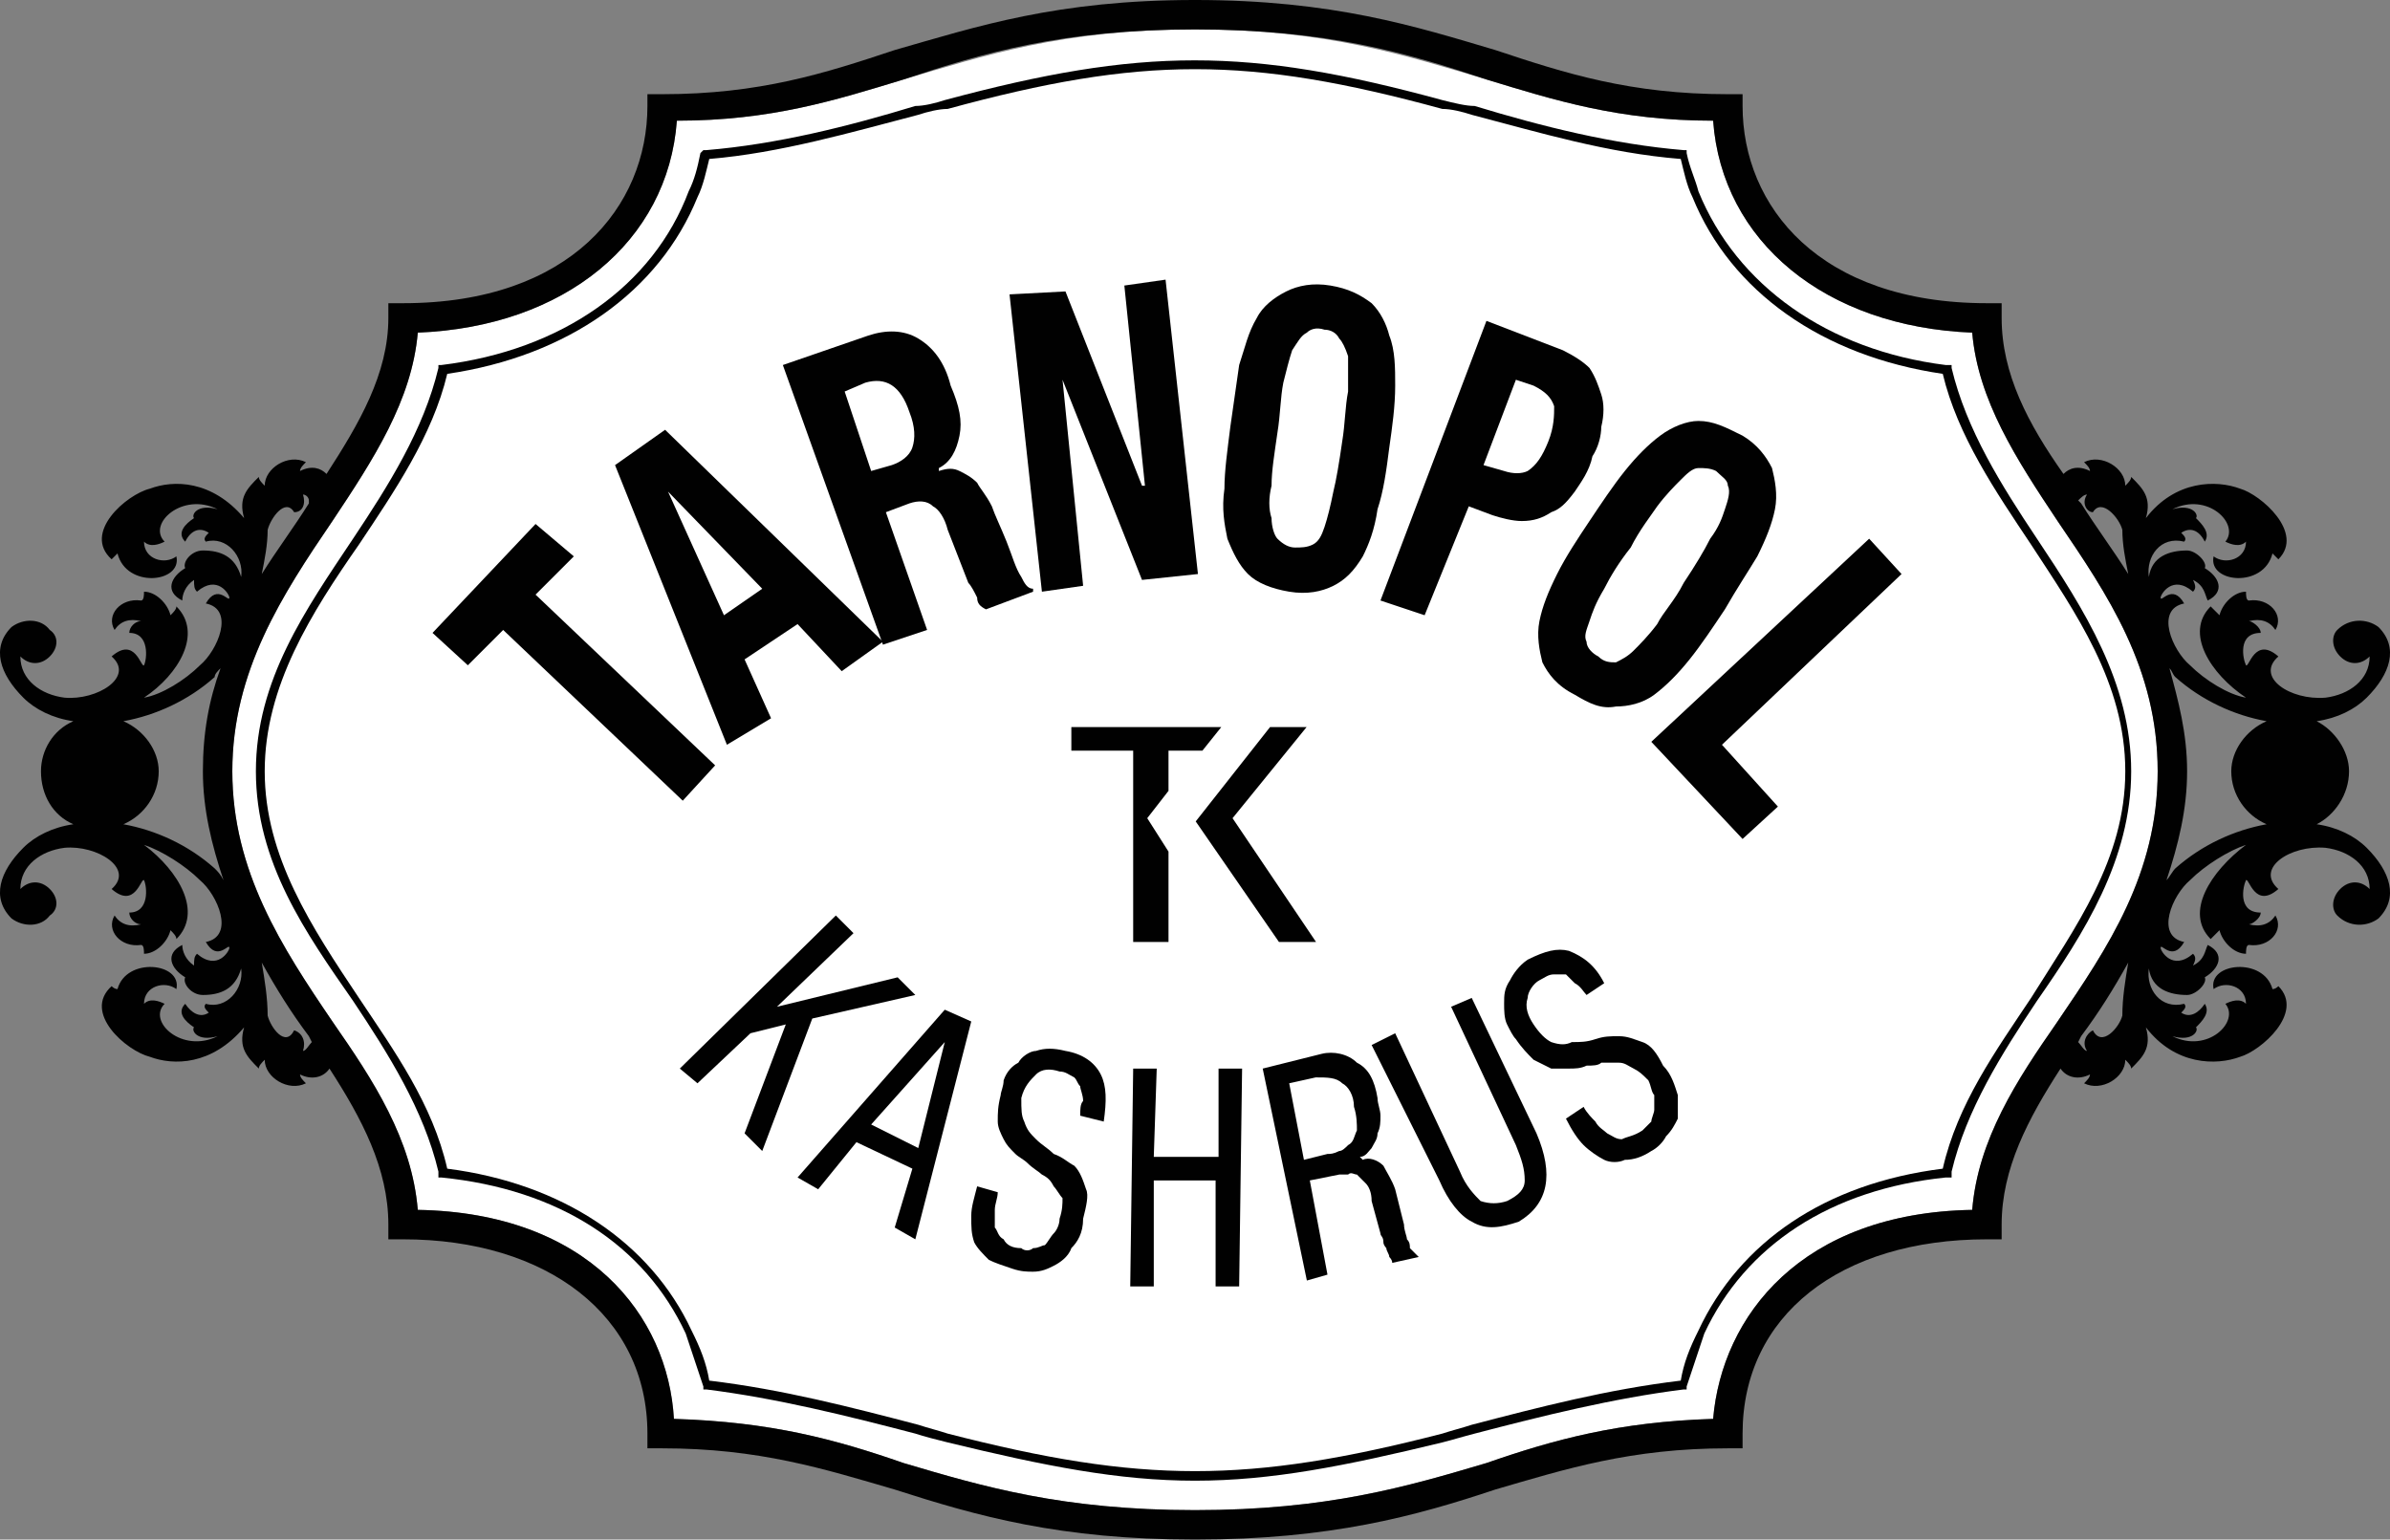 <?xml version="1.0" encoding="UTF-8"?> <svg xmlns="http://www.w3.org/2000/svg" id="Layer_1" viewBox="0 0 97.42 62.76"><rect x="0" y="0" width="97.42" height="62.76" fill="#808080" stroke="none"/><defs><style>.cls-1{fill:#fff;}.cls-2{fill:none;stroke:#fff;stroke-miterlimit:10;stroke-width:.24px;}.cls-3{fill:#010101;}</style></defs><path class="cls-1" d="M80.39,49.32c-6.96,.12-10.2,4.32-10.56,8.52-3.84,.12-6.48,.84-9.24,1.8-3.24,.96-6.48,1.92-11.88,1.92s-8.64-.96-11.88-1.92c-2.76-.96-5.4-1.68-9.36-1.8-.24-4.2-3.48-8.4-10.44-8.52-.24-2.88-1.8-5.16-3.48-7.68-2.04-3-4.08-6.12-4.08-10.2s2.04-7.2,4.08-10.2c1.68-2.52,3.24-4.92,3.48-7.68,6-.24,10.2-3.72,10.56-8.64,3.84,0,6.48-.84,9.24-1.68,3.24-.96,6.48-2.04,11.88-2.04s8.64,1.08,11.88,2.04c2.76,.84,5.4,1.68,9.24,1.68,.36,4.92,4.56,8.4,10.56,8.64,.24,2.76,1.8,5.16,3.48,7.68,2.04,3,4.08,6,4.08,10.2s-2.04,7.2-4.08,10.2c-1.68,2.52-3.24,4.8-3.48,7.68Z"></path><polygon class="cls-3" points="34.07 37.32 34.79 38.04 31.67 41.04 36.59 39.84 37.31 40.56 33.11 41.52 31.07 46.92 30.35 46.2 32.03 41.76 30.59 42.12 28.43 44.16 27.71 43.56 34.07 37.32"></polygon><path class="cls-3" d="M38.51,41.16l1.08,.48-2.28,8.88-.84-.48,.72-2.4-2.28-1.08-1.56,1.92-.84-.48,6-6.84Zm-3,4.68l1.92,.96,1.08-4.32-3,3.36Z"></path><path class="cls-3" d="M44.03,45.48c0-.24,0-.48,.12-.6,0-.24-.12-.48-.12-.6-.12-.12-.12-.24-.24-.36-.24-.12-.36-.24-.6-.24-.36-.12-.72-.12-.96,.12-.24,.24-.48,.48-.6,.96,0,.48,0,.72,.12,.96,.12,.36,.24,.48,.48,.72s.48,.36,.72,.6c.36,.12,.6,.36,.84,.48,.24,.24,.36,.6,.48,.96,.12,.24,0,.72-.12,1.2,0,.6-.24,.96-.48,1.2-.12,.36-.48,.6-.72,.72-.24,.12-.48,.24-.84,.24-.24,0-.48,0-.84-.12s-.72-.24-.96-.36c-.24-.24-.48-.48-.6-.72-.12-.36-.12-.6-.12-1.08,0-.36,.12-.72,.24-1.2l.84,.24c0,.24-.12,.48-.12,.72v.72c.12,.12,.12,.36,.36,.48,.12,.24,.36,.36,.72,.36,.12,.12,.36,.12,.48,0,.24,0,.36-.12,.48-.12,.12-.12,.24-.36,.36-.48,.12-.12,.24-.36,.24-.6,.12-.36,.12-.6,.12-.84-.12-.12-.24-.36-.36-.48-.12-.24-.24-.36-.48-.48-.12-.12-.36-.24-.6-.48-.12-.12-.36-.24-.48-.36-.24-.24-.36-.36-.48-.6s-.24-.48-.24-.72c0-.36,0-.6,.12-1.08,0-.12,.12-.36,.12-.6,.12-.36,.36-.6,.6-.72,.12-.24,.48-.48,.72-.48,.36-.12,.72-.12,1.2,0,.72,.12,1.2,.48,1.44,.96,.24,.48,.24,1.08,.12,1.92l-.96-.24Z"></path><polygon class="cls-3" points="50.51 52.44 49.55 52.44 49.55 48.12 47.03 48.12 47.03 52.44 46.07 52.44 46.19 43.56 47.15 43.56 47.03 47.16 49.67 47.16 49.67 43.56 50.63 43.56 50.51 52.44"></polygon><path class="cls-3" d="M51.47,43.56l2.4-.6c.48-.12,1.08,0,1.44,.36,.48,.24,.72,.72,.84,1.44,0,.24,.12,.48,.12,.72s0,.48-.12,.72c0,.24-.12,.36-.24,.6-.12,.12-.24,.36-.48,.36l.12,.12c.24-.12,.6,0,.84,.24,.12,.24,.36,.6,.48,.96l.36,1.44c0,.24,.12,.48,.12,.6,.12,.12,.12,.24,.12,.36q.12,.12,.24,.24l.12,.12-1.08,.24q0-.12-.12-.24c0-.12-.12-.24-.12-.36,0,0-.12-.12-.12-.24,0-.24-.12-.24-.12-.36l-.36-1.32c0-.36-.12-.6-.24-.72s-.24-.24-.36-.36c-.12,0-.24-.12-.36,0h-.36l-1.2,.24,.72,3.84-.84,.24-1.8-8.64Zm1.68,3.72l.96-.24c.12,0,.24,0,.48-.12,.12,0,.24-.12,.36-.24,.24-.12,.24-.36,.36-.6,0-.24,0-.6-.12-.96,0-.48-.24-.84-.48-.96-.24-.24-.6-.24-1.08-.24l-1.08,.24,.6,3.12Z"></path><path class="cls-3" d="M55.91,42.6l.96-.48,2.64,5.64c.24,.6,.6,.96,.84,1.2,.36,.12,.72,.12,1.08,0,.48-.24,.72-.48,.72-.84,0-.48-.12-.84-.36-1.44l-2.64-5.64,.84-.36,2.64,5.52c.36,.84,.48,1.56,.36,2.16-.12,.6-.48,1.08-1.08,1.44-.72,.24-1.32,.36-1.92,0-.48-.24-.96-.84-1.32-1.68l-2.76-5.52Z"></path><path class="cls-3" d="M64.67,40.56c-.12-.12-.24-.36-.48-.48-.12-.12-.24-.24-.36-.36h-.48c-.24,0-.36,.12-.6,.24-.24,.12-.48,.48-.48,.72-.12,.36,0,.72,.24,1.08,.24,.36,.48,.6,.72,.72,.36,.12,.6,.12,.84,0,.36,0,.6,0,.96-.12,.36-.12,.6-.12,.96-.12s.6,.12,.96,.24,.6,.48,.84,.96c.36,.36,.48,.84,.6,1.2v.96c-.12,.24-.24,.48-.48,.72-.12,.24-.36,.48-.6,.6-.36,.24-.72,.36-1.08,.36-.24,.12-.6,.12-.84,0-.24-.12-.6-.36-.84-.6-.24-.24-.48-.6-.72-1.08l.72-.48c.12,.24,.36,.48,.48,.6,.12,.24,.36,.36,.48,.48,.24,.12,.36,.24,.6,.24,.24-.12,.48-.12,.84-.36,.12-.12,.24-.24,.36-.36,0-.12,.12-.36,.12-.48v-.6c-.12-.12-.12-.36-.24-.6-.24-.24-.36-.36-.6-.48-.24-.12-.36-.24-.6-.24h-.72c-.12,.12-.36,.12-.6,.12-.24,.12-.48,.12-.72,.12h-.72c-.24-.12-.48-.24-.72-.36-.24-.24-.48-.48-.72-.84-.12-.12-.24-.36-.36-.6-.12-.24-.12-.6-.12-.84,0-.36,0-.6,.24-.96,.12-.24,.36-.6,.72-.84,.72-.36,1.2-.48,1.68-.36,.6,.24,1.08,.6,1.44,1.32l-.72,.48Z"></path><path class="cls-3" d="M94.43,33.6c.72-.36,1.32-1.2,1.32-2.16,0-.84-.6-1.68-1.32-2.04,.84-.12,1.56-.48,2.04-.96,.96-.96,1.32-2.04,.48-2.88-.48-.36-1.2-.36-1.68,.12-.24,.24-.24,.72,.12,1.08,.36,.36,.84,.36,1.2,0,0,.96-.84,1.56-1.8,1.68-1.44,.12-2.88-.84-1.92-1.68-.96-.84-1.2,.48-1.32,.36-.12-.24-.36-1.32,.6-1.32,0-.24-.36-.48-.48-.48,.48-.12,.84,0,1.08,.36,.36-.6-.24-1.32-1.08-1.2-.12,0-.12-.24-.12-.36-.48,0-.96,.48-1.08,.96-.12-.12-.24-.24-.36-.36-1.08,1.08,0,2.76,1.44,3.72-.72-.12-1.68-.72-2.28-1.32-.72-.6-1.44-2.28-.24-2.52-.48-.84-.96,0-.96-.24,0-.12,.48-.96,1.32-.24,.12-.12,.12-.24,0-.48,.48,.24,.48,.6,.6,.84,.72-.36,.48-.96-.12-1.32,.12-.24-.36-.72-.72-.72-.72,0-1.44,.24-1.56,1.08-.12-.84,.48-1.68,1.44-1.44,.12-.12,0-.24-.12-.36,.36-.24,.72-.12,.96,.36,.24-.36-.12-.72-.36-.96,.12-.12-.12-.6-.96-.36,1.44-.72,2.76,.6,2.16,1.32,.24,.12,.6,.24,.84,0,0,.72-.84,.96-1.32,.6-.24,1.08,2.04,1.32,2.4-.12q.12,.12,.24,.24c1.08-1.08-.72-2.64-1.56-2.88-.96-.36-2.64-.36-3.84,1.2,.24-.84-.12-1.2-.6-1.68,0,.12-.12,.24-.24,.36,0-.72-.96-1.32-1.68-.96,.12,.12,.24,.24,.24,.36-.48-.24-.84-.12-1.08,.12-1.44-2.04-2.52-4.08-2.52-6.36v-.6h-.6c-6.84,0-9.96-3.96-9.96-8.04v-.48h-.6c-3.96,0-6.6-.84-9.48-1.8-3.24-.96-6.6-2.04-12.24-2.04s-8.88,1.08-12.24,2.04c-2.88,.96-5.52,1.8-9.48,1.8h-.6v.48c0,4.08-3.12,8.04-9.96,8.04h-.6v.6c0,2.28-1.2,4.32-2.52,6.36-.24-.24-.6-.36-1.08-.12,0-.12,.12-.24,.24-.36-.72-.36-1.68,.24-1.68,.96-.12-.12-.24-.24-.24-.36-.48,.48-.84,.84-.6,1.68-1.32-1.56-2.88-1.56-3.84-1.2-.96,.24-2.76,1.8-1.56,2.88q.12-.12,.24-.24c.36,1.44,2.64,1.2,2.4,.12-.48,.36-1.32,.12-1.32-.6,.24,.24,.6,.12,.84,0-.72-.72,.72-2.04,2.16-1.32-.84-.24-1.08,.24-.96,.36-.36,.24-.72,.6-.36,.96,.24-.48,.6-.6,.96-.36-.12,.12-.24,.24-.12,.36,.84-.24,1.56,.6,1.44,1.44-.24-.84-.84-1.08-1.56-1.08-.48,0-.84,.48-.72,.72-.6,.36-.84,.96-.12,1.32,0-.24,.12-.6,.48-.84,0,.24,0,.36,.12,.48,.84-.72,1.32,.12,1.32,.24,0,.24-.48-.6-.96,.24,1.2,.24,.48,1.92-.24,2.52-.6,.6-1.56,1.2-2.28,1.32,1.44-.96,2.4-2.64,1.32-3.72,0,.12-.12,.24-.24,.36-.12-.48-.6-.96-1.08-.96,0,.12,0,.36-.12,.36-.84-.12-1.44,.6-1.08,1.2,.24-.36,.6-.48,1.08-.36-.24,0-.48,.24-.48,.48,.84,0,.72,1.08,.6,1.32-.12,.12-.36-1.2-1.32-.36,.96,.84-.6,1.8-1.92,1.68-.96-.12-1.8-.72-1.8-1.68,.36,.36,.84,.36,1.2,0,.36-.36,.36-.84,0-1.08-.36-.48-1.08-.48-1.56-.12-.84,.84-.48,1.92,.48,2.88,.48,.48,1.2,.84,2.04,.96-.84,.36-1.32,1.2-1.32,2.04,0,.96,.48,1.8,1.32,2.16-.84,.12-1.56,.48-2.04,.96-.96,.96-1.32,2.04-.48,2.88,.48,.36,1.2,.36,1.56-.12,.36-.24,.36-.72,0-1.08-.36-.36-.84-.36-1.2,0,0-.96,.84-1.56,1.8-1.68,1.32-.12,2.88,.84,1.92,1.68,.96,.84,1.2-.48,1.32-.36,.12,.24,.24,1.32-.6,1.32,0,.24,.24,.48,.48,.48-.48,.12-.84,0-1.08-.36-.36,.6,.24,1.32,1.08,1.2,.12,0,.12,.24,.12,.36,.48,0,.96-.48,1.08-.96,.12,.12,.24,.24,.24,.36,1.08-1.08,.12-2.76-1.32-3.84,.72,.24,1.68,.84,2.28,1.44,.72,.6,1.44,2.28,.24,2.52,.48,.84,.96,0,.96,.24,0,.12-.48,.96-1.32,.24-.12,.12-.12,.24-.12,.48-.36-.24-.48-.6-.48-.84-.72,.36-.48,.96,.12,1.32-.12,.24,.24,.72,.72,.72,.72,0,1.32-.24,1.56-1.08,.12,.84-.6,1.68-1.44,1.44-.12,.12,0,.24,.12,.36-.36,.24-.72,0-.96-.36-.36,.36,0,.72,.36,.96-.12,.12,.12,.6,.96,.36-1.44,.72-2.88-.6-2.16-1.32-.24-.12-.6-.24-.84,0,0-.72,.84-.96,1.32-.6,.24-1.08-2.04-1.32-2.4,0q-.12,0-.24-.12c-1.2,1.08,.6,2.64,1.56,2.88,.96,.36,2.52,.36,3.84-1.2-.24,.84,.12,1.2,.6,1.68,0-.12,.12-.24,.24-.36,0,.72,.96,1.32,1.68,.96-.12-.12-.24-.24-.24-.36,.48,.24,.96,.12,1.2-.24,1.32,2.04,2.4,4.08,2.4,6.36v.6h.6c5.88,0,9.96,3.12,9.96,7.92v.6h.6c3.96,0,6.6,.84,9.48,1.68,3.36,1.08,6.72,2.04,12.24,2.04s9-.96,12.24-2.04c2.88-.84,5.52-1.68,9.48-1.68h.6v-.6c0-4.8,3.96-7.92,9.96-7.92h.6v-.6c0-2.28,1.08-4.32,2.4-6.36,.24,.36,.72,.48,1.2,.24,0,.12-.12,.24-.24,.36,.72,.36,1.68-.24,1.68-.96,.12,.12,.24,.24,.24,.36,.48-.48,.84-.84,.6-1.68,1.2,1.56,2.88,1.56,3.84,1.2,.84-.24,2.64-1.8,1.56-2.88q-.12,.12-.24,.12c-.36-1.32-2.64-1.08-2.4,0,.48-.36,1.32-.12,1.32,.6-.24-.24-.6-.12-.84,0,.6,.72-.72,2.04-2.16,1.32,.84,.24,1.08-.24,.96-.36,.24-.24,.6-.6,.36-.96-.24,.36-.6,.6-.96,.36,.12-.12,.24-.24,.12-.36-.96,.24-1.56-.6-1.44-1.44,.12,.84,.84,1.08,1.56,1.08,.36,0,.84-.48,.72-.72,.6-.36,.84-.96,.12-1.32-.12,.24-.12,.6-.6,.84,.12-.24,.12-.36,0-.48-.84,.72-1.32-.12-1.32-.24,0-.24,.48,.6,.96-.24-1.2-.24-.48-1.92,.24-2.52,.6-.6,1.56-1.2,2.28-1.44-1.44,1.08-2.52,2.76-1.44,3.84,.12-.12,.24-.24,.36-.36,.12,.48,.6,.96,1.08,.96,0-.12,0-.36,.12-.36,.84,.12,1.44-.6,1.08-1.2-.24,.36-.6,.48-1.08,.36,.12,0,.48-.24,.48-.48-.96,0-.72-1.08-.6-1.32,.12-.12,.36,1.2,1.32,.36-.96-.84,.48-1.8,1.92-1.68,.96,.12,1.8,.72,1.8,1.68-.36-.36-.84-.36-1.2,0-.36,.36-.36,.84-.12,1.08,.48,.48,1.2,.48,1.68,.12,.84-.84,.48-1.92-.48-2.88-.48-.48-1.2-.84-2.04-.96Zm-9.36-13.44c-.24,.36,0,.72,.24,.72,.36-.6,1.08,.24,1.2,.72,0,.6,.12,1.2,.24,1.8-.6-.96-1.32-1.92-1.92-2.88l-.12-.12c.12-.12,.24-.24,.36-.24Zm-74.16,1.44c.12-.48,.72-1.32,1.08-.72,.36,0,.48-.36,.36-.72,.12,0,.24,.12,.24,.24v.12c-.6,.96-1.32,1.92-1.92,2.88,.12-.6,.24-1.2,.24-1.8Zm-2.16,13.8c-1.08-.96-2.4-1.56-3.72-1.8,.84-.36,1.44-1.2,1.44-2.16,0-.84-.6-1.68-1.44-2.04,1.32-.24,2.64-.84,3.72-1.8,0-.12,.12-.24,.24-.36-.48,1.32-.72,2.64-.72,4.2s.36,3,.84,4.44c-.12-.24-.24-.36-.36-.48Zm3.6,7.44c.12-.36,0-.72-.36-.84-.36,.72-.96-.12-1.08-.6,0-.72-.12-1.44-.24-2.16,.6,1.08,1.2,2.04,1.92,3l.12,.24c-.12,.12-.24,.36-.36,.36Zm68.04,6.48c-6.96,.12-10.2,4.32-10.56,8.52-3.84,.12-6.48,.84-9.24,1.8-3.24,.96-6.48,1.92-11.88,1.92s-8.64-.96-11.88-1.92c-2.76-.96-5.4-1.68-9.36-1.8-.24-4.2-3.48-8.4-10.44-8.52-.24-2.88-1.8-5.28-3.48-7.68-2.04-3-4.08-6.12-4.08-10.2s2.04-7.2,4.08-10.2c1.68-2.52,3.24-4.92,3.48-7.68,6-.24,10.2-3.72,10.56-8.64,3.84,0,6.48-.84,9.24-1.68,3.24-1.08,6.48-2.04,11.88-2.04s8.64,.96,11.88,2.04c2.76,.84,5.4,1.68,9.24,1.68,.36,4.92,4.56,8.4,10.56,8.64,.24,2.76,1.8,5.16,3.48,7.68,2.04,3,4.08,6,4.08,10.2s-2.04,7.2-4.08,10.2c-1.68,2.4-3.24,4.8-3.48,7.68Zm6.12-7.92c-.12,.48-.84,1.32-1.2,.6-.24,.12-.48,.48-.24,.84-.12,0-.24-.24-.36-.36l.12-.24c.72-.96,1.32-1.92,1.92-3-.12,.72-.24,1.44-.24,2.16Zm5.88-7.8c-1.32,.24-2.64,.84-3.72,1.8-.12,.12-.24,.36-.36,.48,.48-1.44,.84-2.88,.84-4.44s-.36-2.88-.72-4.2c.12,.12,.12,.24,.24,.36,1.08,.96,2.4,1.56,3.72,1.8-.84,.36-1.44,1.2-1.44,2.04,0,.96,.6,1.8,1.44,2.16Z"></path><polygon class="cls-3" points="21.83 21.36 23.39 22.68 21.83 24.24 29.15 31.2 27.83 32.64 20.51 25.68 19.07 27.12 17.63 25.8 21.83 21.36"></polygon><path class="cls-3" d="M25.07,18.96l2.04-1.44,8.88,8.64-1.68,1.2-1.8-1.92-2.16,1.44,1.08,2.4-1.8,1.08-4.56-11.4Zm4.44,6.12l1.56-1.08-3.84-3.96,2.28,5.04Z"></path><path class="cls-3" d="M31.91,14.88l3.48-1.2c.72-.24,1.44-.24,2.04,.12s1.08,.96,1.32,1.92c.36,.84,.48,1.44,.36,2.04-.12,.6-.36,1.08-.84,1.32v.12c.36-.12,.6-.12,.84,0,.24,.12,.48,.24,.72,.48,.12,.24,.36,.48,.6,.96,.12,.36,.36,.84,.6,1.44,.24,.6,.36,1.08,.6,1.44,.12,.24,.24,.48,.48,.48v.12l-1.92,.72c-.24-.12-.36-.24-.36-.48-.12-.24-.24-.48-.36-.6l-.84-2.16c-.12-.48-.36-.84-.6-.96-.24-.24-.6-.24-.96-.12l-.96,.36,1.68,4.8-1.8,.6-4.08-11.4Zm3.6,4.32l.84-.24c.36-.12,.72-.36,.84-.72,.12-.36,.12-.84-.12-1.44-.36-1.08-.96-1.44-1.8-1.2l-.84,.36,1.08,3.24Z"></path><polygon class="cls-3" points="43.43 11.88 46.55 19.8 46.67 19.8 45.83 11.64 47.51 11.4 48.83 23.4 46.55 23.64 43.31 15.48 44.15 23.88 42.47 24.12 41.15 12 43.43 11.88"></polygon><path class="cls-3" d="M50.15,17.4c.12-.84,.24-1.68,.36-2.52,.24-.72,.36-1.32,.72-1.92,.24-.48,.72-.84,1.2-1.08,.48-.24,1.08-.36,1.8-.24,.72,.12,1.2,.36,1.68,.72,.36,.36,.6,.84,.72,1.32,.24,.6,.24,1.32,.24,2.04,0,.84-.12,1.68-.24,2.52-.12,.96-.24,1.8-.48,2.52-.12,.84-.36,1.44-.6,1.92-.36,.6-.72,.96-1.2,1.2-.48,.24-1.08,.36-1.8,.24s-1.32-.36-1.68-.72c-.36-.36-.6-.84-.84-1.44-.12-.6-.24-1.2-.12-2.04,0-.72,.12-1.56,.24-2.52Zm1.92,.24c-.12,.84-.24,1.56-.24,2.16-.12,.48-.12,.96,0,1.32,0,.36,.12,.72,.24,.84,.24,.24,.48,.36,.72,.36s.48,0,.72-.12c.24-.12,.36-.36,.48-.72,.12-.36,.24-.84,.36-1.44,.12-.48,.24-1.2,.36-2.04,.12-.72,.12-1.44,.24-2.04v-1.44c-.12-.36-.24-.6-.36-.72-.12-.24-.36-.36-.6-.36-.36-.12-.6,0-.72,.12-.24,.12-.36,.36-.6,.72-.12,.36-.24,.84-.36,1.32-.12,.6-.12,1.32-.24,2.04Z"></path><path class="cls-3" d="M60.59,13.08l3.12,1.2c.48,.24,.84,.48,1.08,.72,.24,.36,.36,.72,.48,1.08,.12,.36,.12,.84,0,1.32,0,.36-.12,.84-.36,1.2-.12,.6-.48,1.08-.72,1.44-.36,.48-.6,.72-.96,.84-.36,.24-.72,.36-1.2,.36-.36,0-.84-.12-1.2-.24l-.96-.36-1.8,4.44-1.8-.6,4.32-11.4Zm-.12,5.88l.84,.24c.36,.12,.72,.12,.96,0,.36-.24,.6-.6,.84-1.2,.24-.6,.24-1.08,.24-1.44-.12-.36-.36-.6-.84-.84l-.72-.24-1.32,3.48Z"></path><path class="cls-3" d="M64.79,21.24c.48-.72,.96-1.44,1.44-2.04,.48-.6,.96-1.08,1.44-1.44,.48-.36,1.08-.6,1.56-.6,.6,0,1.08,.24,1.8,.6,.6,.36,.96,.84,1.2,1.32,.12,.48,.24,1.08,.12,1.68-.12,.6-.36,1.2-.72,1.92-.36,.6-.84,1.32-1.32,2.16-.48,.72-.96,1.44-1.44,2.04-.48,.6-.96,1.08-1.44,1.44-.48,.36-1.08,.48-1.56,.48-.6,.12-1.08-.12-1.68-.48-.72-.36-1.08-.84-1.32-1.32-.12-.48-.24-1.08-.12-1.68,.12-.6,.36-1.2,.72-1.92,.36-.72,.84-1.44,1.32-2.16Zm1.68,1.08c-.48,.6-.84,1.2-1.08,1.68-.36,.6-.48,.96-.6,1.32-.12,.36-.24,.6-.12,.84,0,.24,.24,.48,.48,.6,.24,.24,.48,.24,.72,.24,.24-.12,.48-.24,.72-.48s.6-.6,.96-1.08c.24-.48,.72-.96,1.08-1.68,.48-.72,.84-1.32,1.08-1.8,.36-.48,.48-.84,.6-1.2,.12-.36,.24-.72,.12-.96,0-.24-.24-.36-.48-.6-.24-.12-.48-.12-.72-.12s-.48,.24-.72,.48c-.24,.24-.6,.6-.96,1.08-.24,.36-.72,.96-1.08,1.68Z"></path><polygon class="cls-3" points="67.31 30.24 76.19 21.96 77.51 23.4 70.19 30.36 72.47 32.88 71.03 34.2 67.31 30.24"></polygon><polygon class="cls-3" points="50.39 33.36 53.51 29.52 51.71 29.52 48.59 33.48 52.07 38.52 53.87 38.52 50.39 33.36"></polygon><polygon class="cls-2" points="50.39 33.36 53.51 29.52 51.71 29.52 48.59 33.48 52.07 38.52 53.87 38.52 50.39 33.36"></polygon><polygon class="cls-3" points="49.07 30.72 50.03 29.52 43.55 29.52 43.55 30.72 46.07 30.72 46.07 38.52 47.75 38.52 47.75 34.68 46.91 33.36 47.75 32.28 47.75 30.72 49.07 30.72"></polygon><polygon class="cls-2" points="49.07 30.72 50.03 29.52 43.55 29.52 43.55 30.72 46.07 30.72 46.07 38.52 47.75 38.52 47.75 34.68 46.91 33.36 47.75 32.28 47.75 30.72 49.07 30.72"></polygon><path class="cls-3" d="M83.03,21.96c-1.44-2.16-2.88-4.44-3.48-6.96v-.12h-.24c-4.8-.6-8.52-3.24-10.08-7.08-.12-.48-.36-.96-.48-1.56v-.12h-.12c-2.88-.24-5.76-.96-8.52-1.8-.36,0-.84-.12-1.32-.24-7.92-2.16-12.24-2.16-20.28,0-.36,.12-.84,.24-1.2,.24-2.76,.84-5.64,1.56-8.52,1.8h-.12l-.12,.12c-.12,.6-.24,1.08-.48,1.56-1.44,3.84-5.16,6.48-10.08,7.08h-.12v.12c-.6,2.52-2.04,4.8-3.48,6.96-1.92,2.88-3.96,5.76-3.96,9.48s2.04,6.6,3.96,9.36c1.44,2.16,2.88,4.44,3.48,6.96v.24h.12c4.8,.48,8.28,2.76,9.96,6.36,.24,.72,.48,1.44,.72,2.16v.12h.12c2.88,.36,5.76,1.08,8.52,1.8,.36,.12,.84,.24,1.32,.36,3.96,.96,6.96,1.56,10.08,1.56s6.12-.6,10.08-1.56c.48-.12,.84-.24,1.32-.36,2.76-.72,5.64-1.44,8.52-1.8h.12v-.12c.24-.72,.48-1.44,.72-2.16,1.68-3.6,5.16-5.88,9.84-6.36h.24v-.24c.6-2.52,2.04-4.8,3.48-6.96,1.92-2.76,3.84-5.76,3.84-9.36s-1.92-6.6-3.84-9.48Zm-.24,18.72c-1.44,2.16-3,4.32-3.6,6.96-4.8,.6-8.28,3-9.96,6.6-.36,.72-.6,1.32-.72,2.04-3,.36-5.76,1.08-8.52,1.8-.36,.12-.84,.24-1.2,.36-7.92,2.04-12.24,2.04-20.16,0-.36-.12-.84-.24-1.2-.36-2.76-.72-5.52-1.44-8.52-1.8-.12-.72-.36-1.32-.72-2.04-1.68-3.6-5.28-6-9.96-6.6-.6-2.64-2.16-4.8-3.6-6.96-1.92-2.88-3.84-5.76-3.84-9.24s1.92-6.48,3.84-9.24c1.44-2.16,3-4.44,3.6-6.96,4.92-.72,8.64-3.36,10.2-7.2,.24-.48,.36-1.08,.48-1.56,2.88-.24,5.76-1.08,8.52-1.8,.36-.12,.84-.24,1.2-.24,7.92-2.16,12.24-2.16,20.16,0,.36,0,.84,.12,1.2,.24,2.76,.72,5.52,1.56,8.52,1.8,.12,.48,.24,1.08,.48,1.56,1.56,3.84,5.28,6.48,10.2,7.2,.6,2.52,2.16,4.8,3.6,6.96,1.8,2.76,3.84,5.64,3.84,9.24s-2.04,6.36-3.84,9.24Z"></path></svg> 